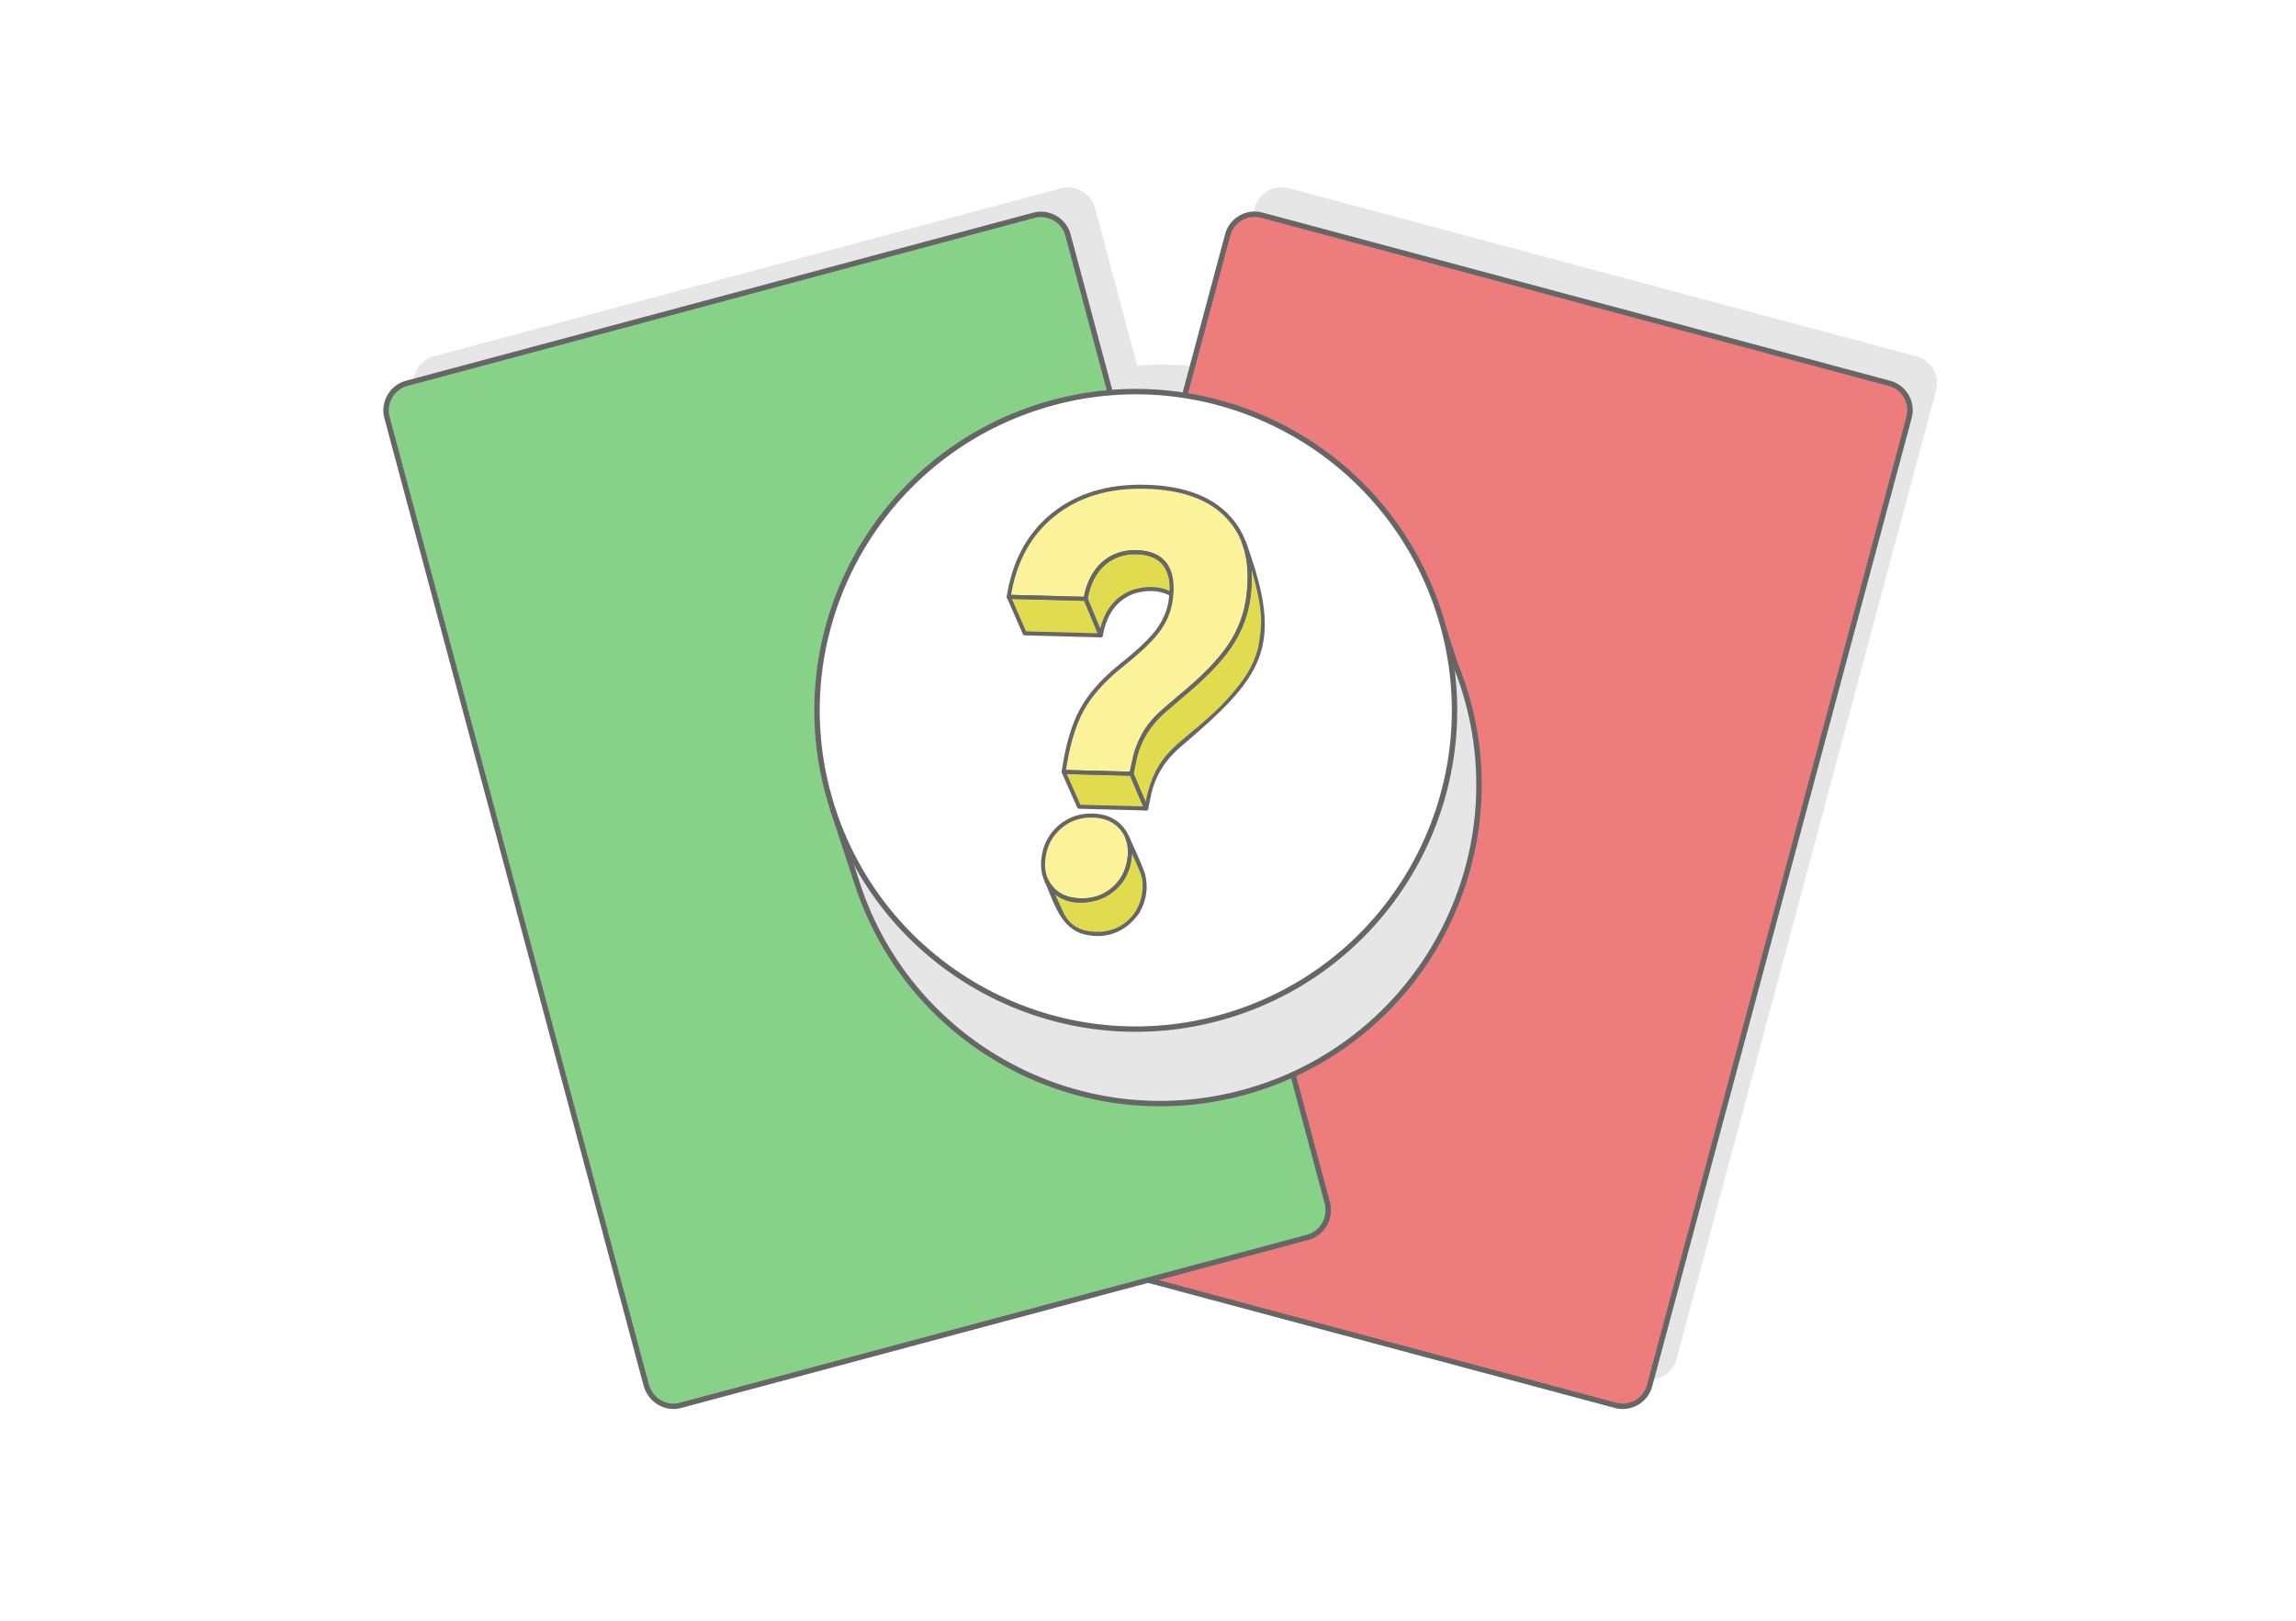 <?xml version="1.0" encoding="UTF-8"?>
<!DOCTYPE svg PUBLIC "-//W3C//DTD SVG 1.1//EN" "http://www.w3.org/Graphics/SVG/1.1/DTD/svg11.dtd">
<!-- Creator: CorelDRAW 2020 (64-Bit) -->
<svg xmlns="http://www.w3.org/2000/svg" xml:space="preserve" width="425px" height="300px" version="1.1" style="shape-rendering:geometricPrecision; text-rendering:geometricPrecision; image-rendering:optimizeQuality; fill-rule:evenodd; clip-rule:evenodd"
viewBox="0 0 9607.7 6781.9"
 xmlns:xlink="http://www.w3.org/1999/xlink"
 xmlns:xodm="http://www.corel.com/coreldraw/odm/2003">
 <defs>
  <style type="text/css">
   <![CDATA[
    .str0 {stroke:#666666;stroke-width:22.6;stroke-miterlimit:2.613}
    .str1 {stroke:#666666;stroke-width:22.6;stroke-linecap:round;stroke-linejoin:round;stroke-miterlimit:2.613}
    .fil6 {fill:#E0DB4F}
    .fil5 {fill:#E6E6E6}
    .fil7 {fill:#FBF299}
    .fil0 {fill:white}
    .fil8 {fill:#666666;fill-rule:nonzero}
    .fil4 {fill:#88D189;fill-rule:nonzero}
    .fil1 {fill:#E6E6E6;fill-rule:nonzero}
    .fil3 {fill:#ED7D7D;fill-rule:nonzero}
    .fil2 {fill:white;fill-rule:nonzero}
   ]]>
  </style>
 </defs>
 <g id="Layer_x0020_1">
  <g id="_2545427083584">
   <rect class="fil0" width="9607.7" height="6781.9"/>
   <path id="path14" class="fil1" d="M4917 5244.4l1957 524.4c61,16.3 125.1,-20.7 141.5,-81.7l1086.1 -4053.4c1.1,-4 1.9,-8.1 2.5,-12.1 9.4,-57.5 -26.7,-115 -84.1,-130.4l-2627.8 -704.1c-61.1,-16.4 -125.2,20.6 -141.5,81.7l-180.3 672.6c-101.9,-15.9 -206.4,-20 -311.7,-11.4l-177 -660.9c-16.1,-60 -81.3,-97.6 -141.3,-81.5l-2626.8 703.8c-44.4,11.9 -76.5,50.7 -83.7,94.3l-0.3 1.9 -0.1 0.1c-2.3,15 -1.7,30.6 2.4,45.9l1085 4049.5c17.3,64.2 82.5,101.9 142.5,85.8l1957.6 -524.5z"/>
   <g>
    <path id="path14_0" class="fil2" d="M4051.4 5036.1c-16.4,61.1 20.6,125.2 81.7,141.5l2627.8 704.2c61.1,16.3 125.2,-20.7 141.5,-81.7l1086.2 -4053.4c16.3,-61.1 -20.7,-125.1 -81.7,-141.5l-2627.9 -704.1c-61.1,-16.4 -125.1,20.6 -141.5,81.7l-1086.1 4053.3z"/>
    <path id="path14_1" class="fil3 str0" d="M4051.5 5035.2c-16.3,61.1 20.7,125.2 81.7,141.5l2627.9 704.2c61.1,16.3 125.1,-20.7 141.5,-81.7l1086.1 -4053.4c16.4,-61.1 -20.6,-125.2 -81.7,-141.5l-2627.9 -704.2c-61,-16.3 -125.1,20.7 -141.5,81.7l-1086.1 4053.4z"/>
    <path id="path14_2" class="fil2" d="M2703.9 5796.1c17.2,64.3 82.4,101.9 142.4,85.9l2626.8 -703.9c60,-16.1 97.7,-81.3 80.4,-145.6l-1085 -4049.4c-16.1,-60 -81.3,-97.7 -141.3,-81.6l-2626.8 703.9c-60,16 -97.6,81.2 -81.5,141.2l1085 4049.5z"/>
    <path id="path14_3" class="fil4 str0" d="M2704.1 5795.2c17.2,64.3 82.4,101.9 142.4,85.8l2626.8 -703.8c60,-16.1 97.6,-81.3 80.4,-145.6l-1085.1 -4049.5c-16,-59.9 -81.2,-97.6 -141.2,-81.5l-2626.8 703.8c-60,16.1 -97.7,81.3 -81.6,141.3l1085.1 4049.5z"/>
    <g>
     <g>
      <path class="fil5 str1" d="M4438.7 2017c593.3,-195 1225.3,49.2 1544,554.5l35.1 -11.5 74.1 225.5c10.8,26.9 20.9,54.2 30.1,82.2 229.9,699.7 -151,1453.4 -850.7,1683.3 -699.7,229.9 -1453.4,-151 -1683.3,-850.7l-101.4 -308.7 38 -12.4c-43.1,-595.9 320.9,-1167.3 914.1,-1362.2z"/>
      <circle class="fil0 str1" transform="matrix(0.95 -0.312 0.312 0.95 4752.7 2972.55)" r="1333.6"/>
     </g>
     <g>
      <path class="fil6" d="M5035.7 2834c17.4,-16.7 33.4,-33 48.1,-49 14.7,-16 28,-31.6 40,-46.8 11.9,-15.2 22.5,-30.1 31.7,-44.6l8 -13c22,-36.3 39.4,-75.4 51.2,-119 11.8,-43.8 18,-92.1 17.5,-146.7 0,-5.8 -0.1,-11.7 -0.3,-17.7 -0.2,-6 -0.5,-11.8 -0.9,-17.2l11 -1.9c22.4,81.7 34.8,135.2 39,183.3 4.2,48.2 0.1,90.7 -10.5,150.1l-0.1 0.5c-11.7,43.2 -27.5,78.3 -47.7,111 -20.2,32.7 -44.8,62.9 -74.1,96.4l0 0.1c-5.2,5.8 -10.7,11.7 -16.5,17.9 -5.8,6.3 -11.4,12.2 -16.8,17.7 -4.3,3.5 -21.3,20.2 -24.8,24.5 -38.4,36.3 -73.1,65.1 -104.2,90.8 -94.2,78 -154,127.6 -187.2,286l-10.6 1 -50.3 -118.4 -0.3 -3.3c5.8,-27.5 10.6,-55.2 18.2,-82.2 3,-9.8 5.6,-17.6 9.2,-27.2 3.7,-9.6 6.9,-17 11.2,-26.2 46.4,-94.4 123.3,-147.2 202.8,-214.9 20.2,-17.4 39,-34.5 56.4,-51.2z"/>
      <path class="fil6" d="M4809.3 2462.1c-23.6,0.5 -47.3,4.8 -68.9,11.9l-0.7 0.3c-20.8,8.1 -38.8,18.3 -54.2,30.5 -15.3,12.1 -28.3,26.3 -39.2,42 -8.5,12.4 -15.8,25.8 -21.9,40 -6.1,14.3 -11.2,29.5 -15.2,45.4l-10.6 0.8 -52.4 -125.9 -0.3 -3.2c4.3,-22.6 10.4,-44 18.5,-63.8 7.7,-18.8 17.3,-36.2 28.9,-51.6 3.6,-4.7 7.4,-9.3 11.4,-13.6 4,-4.3 8.2,-8.4 12.6,-12.4 4.9,-4.5 10.1,-8.8 15.5,-12.7 5.3,-3.9 10.7,-7.5 16.4,-10.8l0 0c9.7,-5.6 20.2,-10.3 31.3,-14.2 10.9,-3.8 22.5,-6.9 34.9,-9l0.8 -0.1c5,-0.7 10,-1.2 14.9,-1.5 5.1,-0.4 9.9,-0.7 14.5,-0.8l8.7 0.1c14,0.3 27,1.7 38.9,3.9 12.1,2.3 23.1,5.6 33.1,9.8 0.9,0.4 2.1,1 2.9,1.3 13.3,6.3 25.5,14.8 35.9,26 9.7,10.3 17.9,23 24.1,38.2l0.1 0.2c4.2,11.2 7.1,23.5 8.9,37 1.7,13.3 2.2,27.9 1.5,43.4l-0.4 8.5 -7.6 -3.6c-2.9,-1.4 -5.9,-2.7 -9,-4 -2.9,-1.2 -6,-2.3 -9.4,-3.4 -20.1,-6.6 -42,-9.3 -64,-8.7z"/>
      <path class="fil6" d="M4542.1 2512l60 143.8 -312.4 -8.3 -64.4 -147.2c105.2,2.7 210.3,5.4 315.4,8.3l1.4 3.4z"/>
      <polygon class="fil6" points="4464,3233.3 4732.7,3240.4 4792.1,3380.3 4517.3,3373 4455.2,3233.1 "/>
      <path class="fil6" d="M4630 3744.5c10.6,-6.1 20.7,-13.3 30.3,-21.5 7,-6 13.6,-12.4 19.6,-19 6,-6.7 11.4,-13.7 16.4,-21.1l0.5 -0.8c1.7,-2.6 3.3,-5.1 4.7,-7.4 1.5,-2.5 3,-5.1 4.4,-7.7 3,-5.6 5.8,-11.4 8.2,-17.2 2.5,-5.9 4.7,-12 6.7,-18.2l0 -0.1c1.9,-5.7 3.4,-11.4 4.7,-17.1 1.3,-5.8 2.4,-11.8 3.3,-18l0.9 -7.3c0.3,-3.3 0.6,-6.5 0.9,-9.6 0.2,-3 0.3,-6.2 0.4,-9.3l10.8 -2.1c12.9,29.8 28.8,61.1 38.8,92.1 7.9,27.3 8.1,49.1 4.4,77.1 -1.5,9.7 -3.2,17.6 -5.6,27.1 -5.3,18.4 -10.9,31.8 -20.6,48.4 -31,50.3 -77.5,80.9 -135.8,89.9 -13.5,1.8 -24.4,2.3 -37.9,2.1 -6.9,-0.3 -12.3,-0.6 -19.1,-1.3 -6.5,-0.7 -11.5,-1.5 -18,-2.7 -9.2,-2 -15.9,-3.8 -24.7,-6.9 -69,-26.6 -83.7,-84.9 -113.6,-149.4l8.6 -6.6 1.4 1c19.5,15.3 41.8,25 65.3,29.7 25.2,5.1 51.9,4.5 77.9,-0.9l0.3 0c5.8,-0.9 11.5,-2.1 17.1,-3.4 5.4,-1.3 10.9,-3 16.4,-4.8 11.6,-3.9 22.7,-8.9 33.3,-15z"/>
      <path class="fil7" d="M4571 3764.5l-7.3 1.3c-6.7,1 -13.4,1.7 -20.2,2.2 -6.9,0.4 -13.9,0.5 -21,0.3 -13.4,-0.3 -26.1,-1.7 -37.9,-4.1 -12,-2.5 -23.1,-5.9 -33.4,-10.4 -5.3,-2.3 -10.4,-4.8 -15.2,-7.6 -4.8,-2.8 -9.4,-5.9 -13.9,-9.2l-1.5 -1.2c-4.1,-3.2 -8.1,-6.6 -11.8,-10.2 -3.7,-3.6 -7.4,-7.6 -10.8,-11.8 -7.2,-8.5 -13.2,-17.7 -18.1,-27.5 -4.9,-9.8 -8.7,-20.2 -11.3,-31.1 -2.7,-10.8 -4.1,-22.1 -4.5,-33.8 -0.4,-11.6 0.4,-23.9 2.2,-36.6 1.9,-12.8 4.7,-25.1 8.4,-36.7 3.8,-11.7 8.6,-22.9 14.3,-33.3 5.7,-10.6 12.4,-20.5 20,-29.9 7.7,-9.3 16.3,-18.1 25.9,-26.2 9.6,-8.2 19.7,-15.3 30.2,-21.4 10.5,-6 21.4,-11 32.8,-14.9 11.3,-3.9 23.1,-6.7 35.3,-8.5 12.2,-1.7 24.8,-2.4 37.8,-2.1 13,0.3 25.4,1.7 37,4.1 11.7,2.5 22.6,6 32.9,10.5 10.4,4.6 20,10.3 28.9,17 8.8,6.7 17,14.4 24.3,23.2 4.5,5.4 8.6,11.1 12.2,17.1 3.7,5.9 7,12 9.7,18.3l0.3 0.7c1.6,3.8 3.1,7.6 4.4,11.5 1.3,3.8 2.5,7.8 3.5,12 1.7,7.1 3,14.5 3.7,22.2 0.8,7.6 1.1,15.4 0.9,23.5l-0.6 10.2c-0.5,5.3 -1,10.2 -1.7,15.4 -0.9,6 -2,11.9 -3.2,17.5 -1.3,5.7 -2.8,11.3 -4.5,16.8l-0.1 0.1c-2.5,8 -5.7,15.8 -9.4,23.8 -3.7,7.8 -8,15.7 -13,24 -1,1.8 -2.5,3.8 -3.7,5.5 -4.7,6.8 -9.9,13.2 -15.4,19.3 -5.6,6.1 -11.6,11.9 -18,17.3 -11.1,9.6 -23.6,17.8 -37.1,24.6 -13.8,7.1 -28.6,12.6 -43.8,16.6l-7.3 1.5z"/>
      <path class="fil7" d="M4249.7 2389.2c10.4,-31.3 23.1,-60.6 38,-87.9 15.5,-28.4 33.5,-54.9 53.9,-79.3 20.4,-24.4 43.3,-46.7 68.6,-66.9 25.3,-20.2 52.4,-37.8 81.1,-52.8 28.6,-14.9 58.9,-27.2 90.9,-36.8 32,-9.7 65.7,-16.6 101.1,-21 35.3,-4.3 72.2,-5.9 110.8,-4.9 39,1 75.5,4.5 109.4,10.3 33.9,5.9 65.4,14.2 94.3,25 28.7,10.6 54.9,23.7 78.5,39.2 23.6,15.5 44.7,33.4 63.2,53.8 13.9,15.1 26.2,31.3 36.8,48.8 10.6,17.4 19.5,35.8 26.8,55.4 12,33.5 17.6,62.4 21.5,97.9 0.4,5.7 0.8,11.2 1.1,16.5 0.5,10.8 0.8,18.9 0.8,29.5 -0.1,21.7 -1.3,41.8 -3.5,63.3 -1,8.9 -1.9,18.2 -3.4,27 -1,6.6 -2,12.6 -3.1,18.1 -1,5.7 -2.2,11.6 -3.6,18l-2.9 11.9c-2.3,8.8 -4.1,15.2 -6.8,23.8 -2.8,8.9 -8.5,27.9 -12.6,35.5 -2.5,5.9 -4.9,11.4 -7.2,16.5 -2.5,5.5 -5,10.9 -7.6,16.3 -17.2,26.3 -28.3,50.2 -48.2,77.6 -7.7,10 -15.4,19.6 -23.4,29.1 -8.1,9.6 -16.2,18.9 -24.5,28.1 -13.6,10.9 -34.2,35.4 -48.3,49.1l-12.9 12.2c-28.3,26.4 -56.7,50.2 -86.3,75.2 -25.1,21 -46.6,39.1 -65.3,55.9 -3.7,3.3 -7.2,6.5 -10.5,9.5 -3.2,3.1 -6.6,6.3 -10,9.7l0 0c-13.4,13.1 -25.1,25.8 -35.5,39.2 -10.4,13.4 -19.5,27.4 -27.8,43l0 0.1c-8.1,14.3 -15.2,29 -21.2,44.1 -6.1,15.1 -11.1,30.7 -15.1,46.9l-14.4 68.7c-92.8,-2.6 -185.6,-4.9 -278.4,-7.4l1 -6.2c3.8,-25.3 8.2,-49.3 13,-72 4.9,-22.6 10.3,-44.1 16.2,-64.5 6.3,-21.4 13.1,-41.5 20.5,-60 7.4,-18.7 15.5,-35.9 24.1,-51.8l0.3 -0.5c8.5,-15.7 18.2,-31.3 29.3,-46.8 11,-15.5 23.3,-30.9 37,-46.3 13.8,-15.6 28.8,-31.1 45.1,-46.5 16.3,-15.3 33.9,-30.6 52.9,-45.9 19.1,-15.1 36.6,-29.6 52.7,-43.5 16.1,-13.8 30.6,-26.9 43.5,-39.3 13,-12.4 24.6,-24.2 34.7,-35.4 9.9,-11.1 18.4,-21.5 25.3,-31.2l0.2 -0.2c7,-9.7 13.4,-19.6 19.1,-29.7 5.6,-9.9 10.6,-20.1 14.9,-30.5 4.3,-10.4 7.9,-20.9 10.9,-31.5 2.9,-10.7 5.2,-21.6 6.8,-32.7 4.8,-33.4 5.4,-62.8 1.6,-88.1 -3.8,-24.9 -11.7,-45.9 -23.8,-63 -6.2,-8.6 -13.4,-16.2 -21.6,-22.7 -8.3,-6.6 -17.7,-12.1 -28.1,-16.6l-0.9 -0.4c-11.9,-5.3 -24.6,-9 -37.8,-11.3 -14.3,-2.4 -29.4,-3.4 -44.7,-3l-0.1 0c-5.3,0 -10.5,0.3 -15.6,0.6 -5.1,0.4 -10.2,1 -15.2,1.7l-0.9 0.1c-6.3,1 -12.5,2.2 -18.7,3.8 -6,1.5 -11.9,3.3 -17.8,5.4 -5.5,2 -10.8,4.1 -15.9,6.5 -5.3,2.4 -10.3,5.1 -15.2,7.9 -9,5.2 -17.4,10.9 -25.1,17.1 -8,6.4 -15.3,13.5 -22.1,21.1 -2.1,2.3 -4,4.5 -5.8,6.8 -1.9,2.3 -3.8,4.6 -5.5,7 -4.2,5.5 -8.1,11.1 -11.7,17 -3.7,5.9 -7.1,12 -10.3,18.5 -5.7,11.3 -10.6,23.4 -14.8,36.2 -4.2,12.9 -7.7,26.6 -10.4,40.8l-0.9 4.7 -316 -8.3 1.1 -6.4c5.9,-34.9 14,-67.9 24.4,-99.1z"/>
      <path class="fil8" d="M4898.6 2494.7c-9,-5.6 -18.6,-9.9 -28.7,-13.2 -39.5,-12.9 -86.2,-10 -126.2,3.2 -39.2,15.2 -67.7,38.8 -88.2,68.5 -20.7,30 -33.4,66.4 -40.9,107 -0.9,4.6 -5.2,7.6 -9.8,6.8 -3.1,-0.6 -5.4,-2.7 -6.4,-5.4l-63.5 -152.5c-0.7,-1.6 -0.8,-3.2 -0.5,-4.7 9.8,-53.3 29.1,-100.5 61,-136.2 28.7,-32.1 67.4,-54.6 118.2,-63.5l0.9 -0.1c40.7,-5.1 82,-3 116.5,12.4l0.5 0.2c21.5,9.7 40.3,24.4 54.5,45.7l9.3 42.3 2.8 25.5 -14.1 -35.9c-12.7,-31.1 -33.9,-50.8 -59.4,-62.3l-0.4 -0.1c-31.5,-14 -69.7,-15.9 -107.6,-11.1l-0.1 0c-46.8,8.1 -82.3,28.8 -108.6,58.1 -29.1,32.7 -47.1,76.2 -56.6,125.6l52.5 125.9c8.2,-32.4 20.4,-61.9 37.9,-87.3 22.4,-32.3 53.4,-58 95.9,-74.5l0.8 -0.3c43.1,-14.2 93.6,-17.4 136.7,-3.3 8.6,2.8 16.9,6.3 24.7,10.5l-1.2 18.7z"/>
      <path class="fil8" d="M4550.4 2502.6l63.7 152.9c1.7,4.2 -0.3,9.2 -4.6,11 -1.2,0.5 -2.5,0.7 -3.7,0.6l-318.1 -8.4c-3.4,-0.1 -6.2,-2.2 -7.5,-5.1l-66.9 -152.9c-1.9,-4.2 0.1,-9.2 4.3,-11 1.4,-0.6 2.7,-0.8 4.1,-0.7l321.1 8.5c3.4,0.1 6.3,2.2 7.6,5.1zm43.2 147.4l-56.6 -135.9 -303 -8 59.5 135.9 300.1 8z"/>
      <path class="fil8" d="M5213.9 2269c161.8,440.4 75.9,559.1 -273.2,855.9l-11.6 10.2c-7.5,7.1 -14.3,13.7 -21.5,21l-9.8 10.7 -9.4 11.1 -8.8 11.2 -8.5 11.6c-5.3,8.1 -10,15.4 -15.1,23.7l-6.9 12.4 -6.1 12.2 -5.9 12.9 -5.1 12.7c-3.3,9.1 -6.1,17.3 -9,26.6l-3.8 13.7 -14.6 70c-0.9,4.5 -5.4,7.4 -9.9,6.5 -2.8,-0.6 -5,-2.5 -6.1,-5l-61.7 -145.5c-0.7,-1.7 -0.8,-3.5 -0.5,-5.1 43,-205.3 84.2,-221.8 245.6,-359l14.7 -12.9 14.3 -12.8 13.7 -12.6c8.7,-8.3 17.2,-16.5 25.8,-24.8 8.1,-8.1 16,-16.1 23.9,-24.3l11.1 -11.9c17.1,-19 32.6,-37.2 48.1,-57.5l8.1 -11 7.6 -11.1 7 -10.5c4.4,-7.2 8.6,-14.2 12.8,-21.5l5.9 -10.8 5.7 -11.1c5.4,-11.2 10.2,-21.8 15,-33.3l4.4 -11.4 4.1 -11.4c2.6,-7.8 4.9,-15.3 7.3,-23.1 2.1,-8 4,-15.6 6,-23.6 2.5,-12.1 4.7,-23.7 6.7,-36l1.8 -13.4c1,-8.8 1.9,-17.4 2.8,-26.2l0.9 -12.7 0.7 -12.6 0.5 -12.4c0.1,-8.2 0.1,-16.1 0,-24.3 -0.4,-11.8 -1.1,-23.1 -2,-34.9 -0.9,-7.5 -1.8,-14.8 -2.8,-22.3l-1.8 -10.9c-1.4,-7.3 -2.8,-14.2 -4.4,-21.4l-2.6 -10.1c-1.9,-6.8 -3.8,-13.2 -6,-20l-3.5 -10c-1.5,-4.4 0.8,-9.2 5.1,-10.7 4.4,-1.5 9.2,0.8 10.8,5.1l0.2 0.6zm22.7 110.5c17.9,304.7 -158.9,423.7 -367.9,607.5l-11.3 10.6 -10.5 10.7 -9.8 10.7 -9.6 11.3 -8.9 11.2 -8.5 11.8 -8 12 -7.3 11.9 -7 12.5c-4.3,8.7 -8.1,16.6 -12.1,25.4 -3.7,9.1 -6.8,17.3 -10.1,26.5 -2.9,9.3 -5.4,17.7 -8,27.1l-14.2 68.1 50.3 118.4c44.4,-212.4 136.1,-231.2 293,-379.7 8.3,-8.1 16.4,-16.1 24.6,-24.3 11.4,-11.7 22.2,-23.4 33.1,-35.5 58.3,-66.8 97.6,-119.9 120.6,-205.2 21.1,-117.9 16.3,-168.2 -28.4,-331z"/>
      <path class="fil8" d="M4742.4 3234.4l61.7 145.5c1.8,4.3 -0.2,9.2 -4.5,11 -1.3,0.6 -2.6,0.8 -3.9,0.6l-280.5 -7.4c-3.5,-0.1 -6.4,-2.3 -7.6,-5.3l-64.4 -145.3c-1.9,-4.2 0,-9.2 4.3,-11 1.1,-0.5 2.4,-0.8 3.6,-0.7l283.7 7.5c3.4,0.1 6.3,2.2 7.6,5.1zm41.2 140l-54.6 -128.5 -265.1 -7 57 128.6 262.7 6.9z"/>
      <path class="fil8" d="M4723.7 3498.3c22.2,51.4 49.9,105.8 67.7,158.5 14.7,55.9 5.7,111.7 -22.8,161.7 -56.5,85.4 -151.5,118.9 -249.3,86 -90.3,-37.6 -112.1,-138.9 -150.3,-221.3l15.2 -7 3.3 7 3.6 6.6 4.1 6.7 4.1 5.9 4.8 6.1 5.2 6c3.8,3.9 6.9,6.9 11,10.6l6.1 4.8 6.1 4.4 6.5 4 6.7 3.6 7.5 3.5 7 2.8c8.5,2.9 15.4,4.9 24.2,6.9l8.9 1.5 8.7 1.2c6.6,0.5 12.5,1 19.1,1.3l9.8 0c6.5,-0.2 12.3,-0.5 18.8,-1l8.8 -1 9.1 -1.5 8.4 -1.8 8.7 -2.3 8.5 -2.6 7.8 -2.9 8.2 -3.4 7.5 -3.6 7.6 -4.2c5.3,-3.2 9.8,-6 14.9,-9.5l6.9 -5.1 6.8 -5.6 6.8 -6.1 6 -5.8 6.1 -6.5 5.5 -6.5 5.1 -6.6c3.4,-4.8 6.3,-9.1 9.5,-14.1l4.2 -7.4 4 -7.8 3.4 -7.5c3.4,-8.6 6,-16 8.6,-24.8l2.2 -8.6 1.8 -9.1 1.5 -8.8c0.8,-6.4 1.4,-12.1 1.9,-18.5l0.4 -9.1 -0.1 -8.5 -0.5 -8.5 -0.8 -7.8 -1.3 -8.1 -1.7 -7.9 -2 -7.2 -2.6 -7.7 -2.8 -7.2c-1.8,-4.3 0.3,-9.2 4.6,-10.9 4.3,-1.7 9.2,0.3 10.9,4.6l0.1 0.1zm46.3 149.1l-33.4 -77.1c-1.8,45.1 -12,77 -35.3,115.2 -61.4,87.5 -200.6,125.6 -286.5,56.7l38 82 3.5 6.6 4.1 6.5 4 5.9 4.8 6.1 5.2 5.9 5.5 5.6 5.3 4.8 6.1 4.9 6 4.2 6.4 4 6.7 3.6 7.4 3.5c5.2,2.1 9.6,3.6 15,5.5l7.9 2.2c5.8,1.3 10.9,2.3 16.8,3.4 6.3,0.8 11.9,1.4 18.2,1.9 6.5,0.4 12.4,0.5 19,0.5l9.5 -0.3 9.1 -0.7c6.2,-0.7 11.6,-1.5 17.7,-2.5l8.3 -1.7 8.6 -2.3 8.4 -2.6 7.8 -2.8 8.1 -3.4 7.4 -3.6 7.5 -4.1 7.6 -4.6 7.2 -4.8 6.7 -5.1 6.8 -5.5 6.8 -6.1 5.9 -5.7 6 -6.5 5.5 -6.3 5.3 -6.9 4.8 -6.8c3.1,-4.9 5.6,-9.2 8.5,-14.2l3.9 -7.7 3.3 -7.4 3.4 -8.3 2.8 -8.1c1.7,-5.8 3.1,-11 4.6,-16.8l1.8 -8.8c1,-6.3 1.8,-12 2.6,-18.4l0.7 -8.7 0.4 -9 -0.1 -8.4 -0.4 -8.4 -0.9 -7.7 -1.2 -8 -1.7 -7.9c-1.5,-5.3 -2.8,-9.5 -4.5,-14.7l-2.9 -7.1zm21.6 10.4c0.8,3.7 -1,7.3 -4.2,9.1l4.2 -9.1z"/>
      <path class="fil8" d="M4442.6 3228.7c7.9,-54.8 18.2,-103.8 30.8,-147.1 12.8,-43.7 27.9,-81.7 45.6,-114l0.3 -0.5c17.3,-32.2 40,-63.9 67.7,-95.3 27.9,-31.5 61.1,-62.7 99.5,-93.6 37.8,-30.1 69.6,-57.5 95.4,-82.2 25.6,-24.4 45.2,-46.1 58.7,-65l0.1 -0.2c13.5,-18.7 24.4,-38.1 32.7,-58 8.3,-19.9 14,-40.4 17,-61.5 9.2,-63.4 2.5,-111.1 -20.3,-142.9 -22.4,-31.4 -61,-47.9 -115.9,-49.3 -26.1,-0.7 -50.4,2.9 -72.6,10.9 -22.1,7.9 -42.4,20.1 -60.6,36.6 -18.2,16.5 -33.1,36.4 -44.7,59.6 -11.8,23.6 -20.2,50.7 -25.4,81.1 -0.7,4.3 -4.7,7.3 -9,6.9l-321.1 -8.5c-4.6,-0.1 -8.3,-3.9 -8.2,-8.6l0.1 -1c11.7,-75.2 33.4,-141.9 65.1,-200.1 31.8,-58.4 73.6,-108.3 125.4,-149.7 51.8,-41.3 110.4,-71.9 175.8,-91.5 65.1,-19.6 136.9,-28.4 215.3,-26.4 79.4,2.1 148.5,14.1 207.4,36 59.1,21.9 107.8,53.9 146,95.9 38.6,41.9 64.8,91.9 78.6,150.1 13.7,57.7 15.2,123.4 4.5,197.2 -4.9,33.5 -13.2,66 -24.9,97.5 -11.8,31.5 -26.9,61.9 -45.4,91.2l-0.2 0.3c-18.7,29.3 -42.8,60 -72.4,92.2 -29.5,32.1 -64.5,65.7 -104.9,100.7l-102.8 87.3c-31.6,26.9 -57.6,56.4 -78.1,88.4 -20.3,31.9 -35.2,66.4 -44.4,103.5l-14.8 70.7c-0.9,4.2 -4.8,7 -8.9,6.6l-283.4 -7.5c-4.6,-0.1 -8.3,-3.9 -8.1,-8.6l0.1 -1.2zm47 -142.4c-11.8,40.3 -21.5,85.5 -29.1,135.7l267.3 7.1 13.5 -64.4c9.7,-38.9 25.3,-75.1 46.7,-108.6 21.3,-33.3 48.4,-64 81.4,-92l102.6 -87.3c40,-34.6 74.5,-67.7 103.6,-99.4 28.8,-31.4 52.4,-61.3 70.5,-89.8l0.2 -0.3c17.9,-28.4 32.6,-57.7 43.8,-88 11.4,-30.4 19.4,-61.8 24.1,-94.2 10.3,-71.5 8.9,-135.1 -4.3,-190.9 -13.1,-55.3 -38,-102.8 -74.5,-142.6 -36.4,-40 -83,-70.5 -139.5,-91.5 -57.1,-21.2 -124.5,-32.8 -202,-34.9 -76.6,-2 -146.7,6.5 -210.1,25.6 -63.2,19.1 -120,48.6 -170.1,88.7 -50,40 -90.4,88.1 -121.1,144.5 -29.5,54.1 -50.1,115.9 -61.8,185.2l304.8 8.1c5.5,-29.1 14.1,-55.4 25.7,-78.5 12.6,-25.2 28.7,-46.8 48.4,-64.6 19.9,-18 42,-31.4 66.3,-40.1 24.1,-8.6 50.3,-12.6 78.6,-11.8 60.5,1.6 103.6,20.4 129.2,56.3 25.4,35.5 33.1,87.2 23.2,155.1 -3.3,22.6 -9.3,44.4 -18,65.6 -8.8,21 -20.3,41.4 -34.7,61.3l-0.1 0.1c-14.1,19.8 -34.4,42.3 -60.7,67.5 -26.1,24.9 -58.3,52.6 -96.6,83.1 -37.5,30.2 -70,60.7 -97.3,91.7 -27,30.4 -48.9,61.1 -65.6,92.1l-0.3 0.5c-17,31.3 -31.7,68.2 -44.1,110.7zm-131 499c3.9,-27 11.8,-51.4 23.7,-73.4 11.9,-22 27.9,-41.5 48.1,-58.7 20.1,-17.1 42,-29.7 65.8,-37.8 23.7,-8.2 49.2,-11.9 76.5,-11.1 27.3,0.7 51.7,5.7 73,15.2 21.4,9.5 39.8,23.3 55,41.6 15.2,18.3 25.6,38.8 31.1,61.6 5.6,22.6 6.4,47.4 2.4,74.5 -3.8,26.5 -11.6,50.7 -23.4,72.5 -11.7,21.6 -27.3,40.9 -46.9,57.6 -19.7,16.9 -41.5,29.4 -65.4,37.5 -23.9,8.1 -49.8,11.8 -77.7,11 -28.1,-0.7 -53,-5.7 -74.5,-15.1 -21.8,-9.4 -40.1,-23.2 -55,-41.3 -14.8,-17.8 -25,-38.1 -30.4,-60.6 -5.4,-22.4 -6.2,-47 -2.3,-73.5zm38.5 -65.4c-11,20.2 -18.3,42.8 -21.9,67.8 -3.6,24.4 -2.9,46.9 2,67.2 4.8,19.9 13.8,37.9 27,53.7l0 0.1c13.2,16 29.5,28.3 48.7,36.6 19.6,8.5 42.4,13.1 68.3,13.8 25.9,0.7 49.9,-2.7 71.9,-10.2 21.8,-7.4 41.8,-18.9 59.9,-34.4 18,-15.3 32.3,-32.9 43.1,-52.8 10.8,-20 18,-42.4 21.5,-66.9 3.7,-24.9 3,-47.6 -2.1,-68.1 -4.9,-20.3 -14.2,-38.5 -27.7,-54.9 -13.6,-16.2 -29.9,-28.6 -48.9,-37 -19.3,-8.5 -41.6,-13.1 -66.6,-13.8 -25.3,-0.6 -48.9,2.8 -70.7,10.2 -21.8,7.5 -41.9,19.1 -60.4,34.8 -18.4,15.7 -33.1,33.6 -44.1,53.9z"/>
     </g>
    </g>
   </g>
  </g>
 </g>
</svg>
